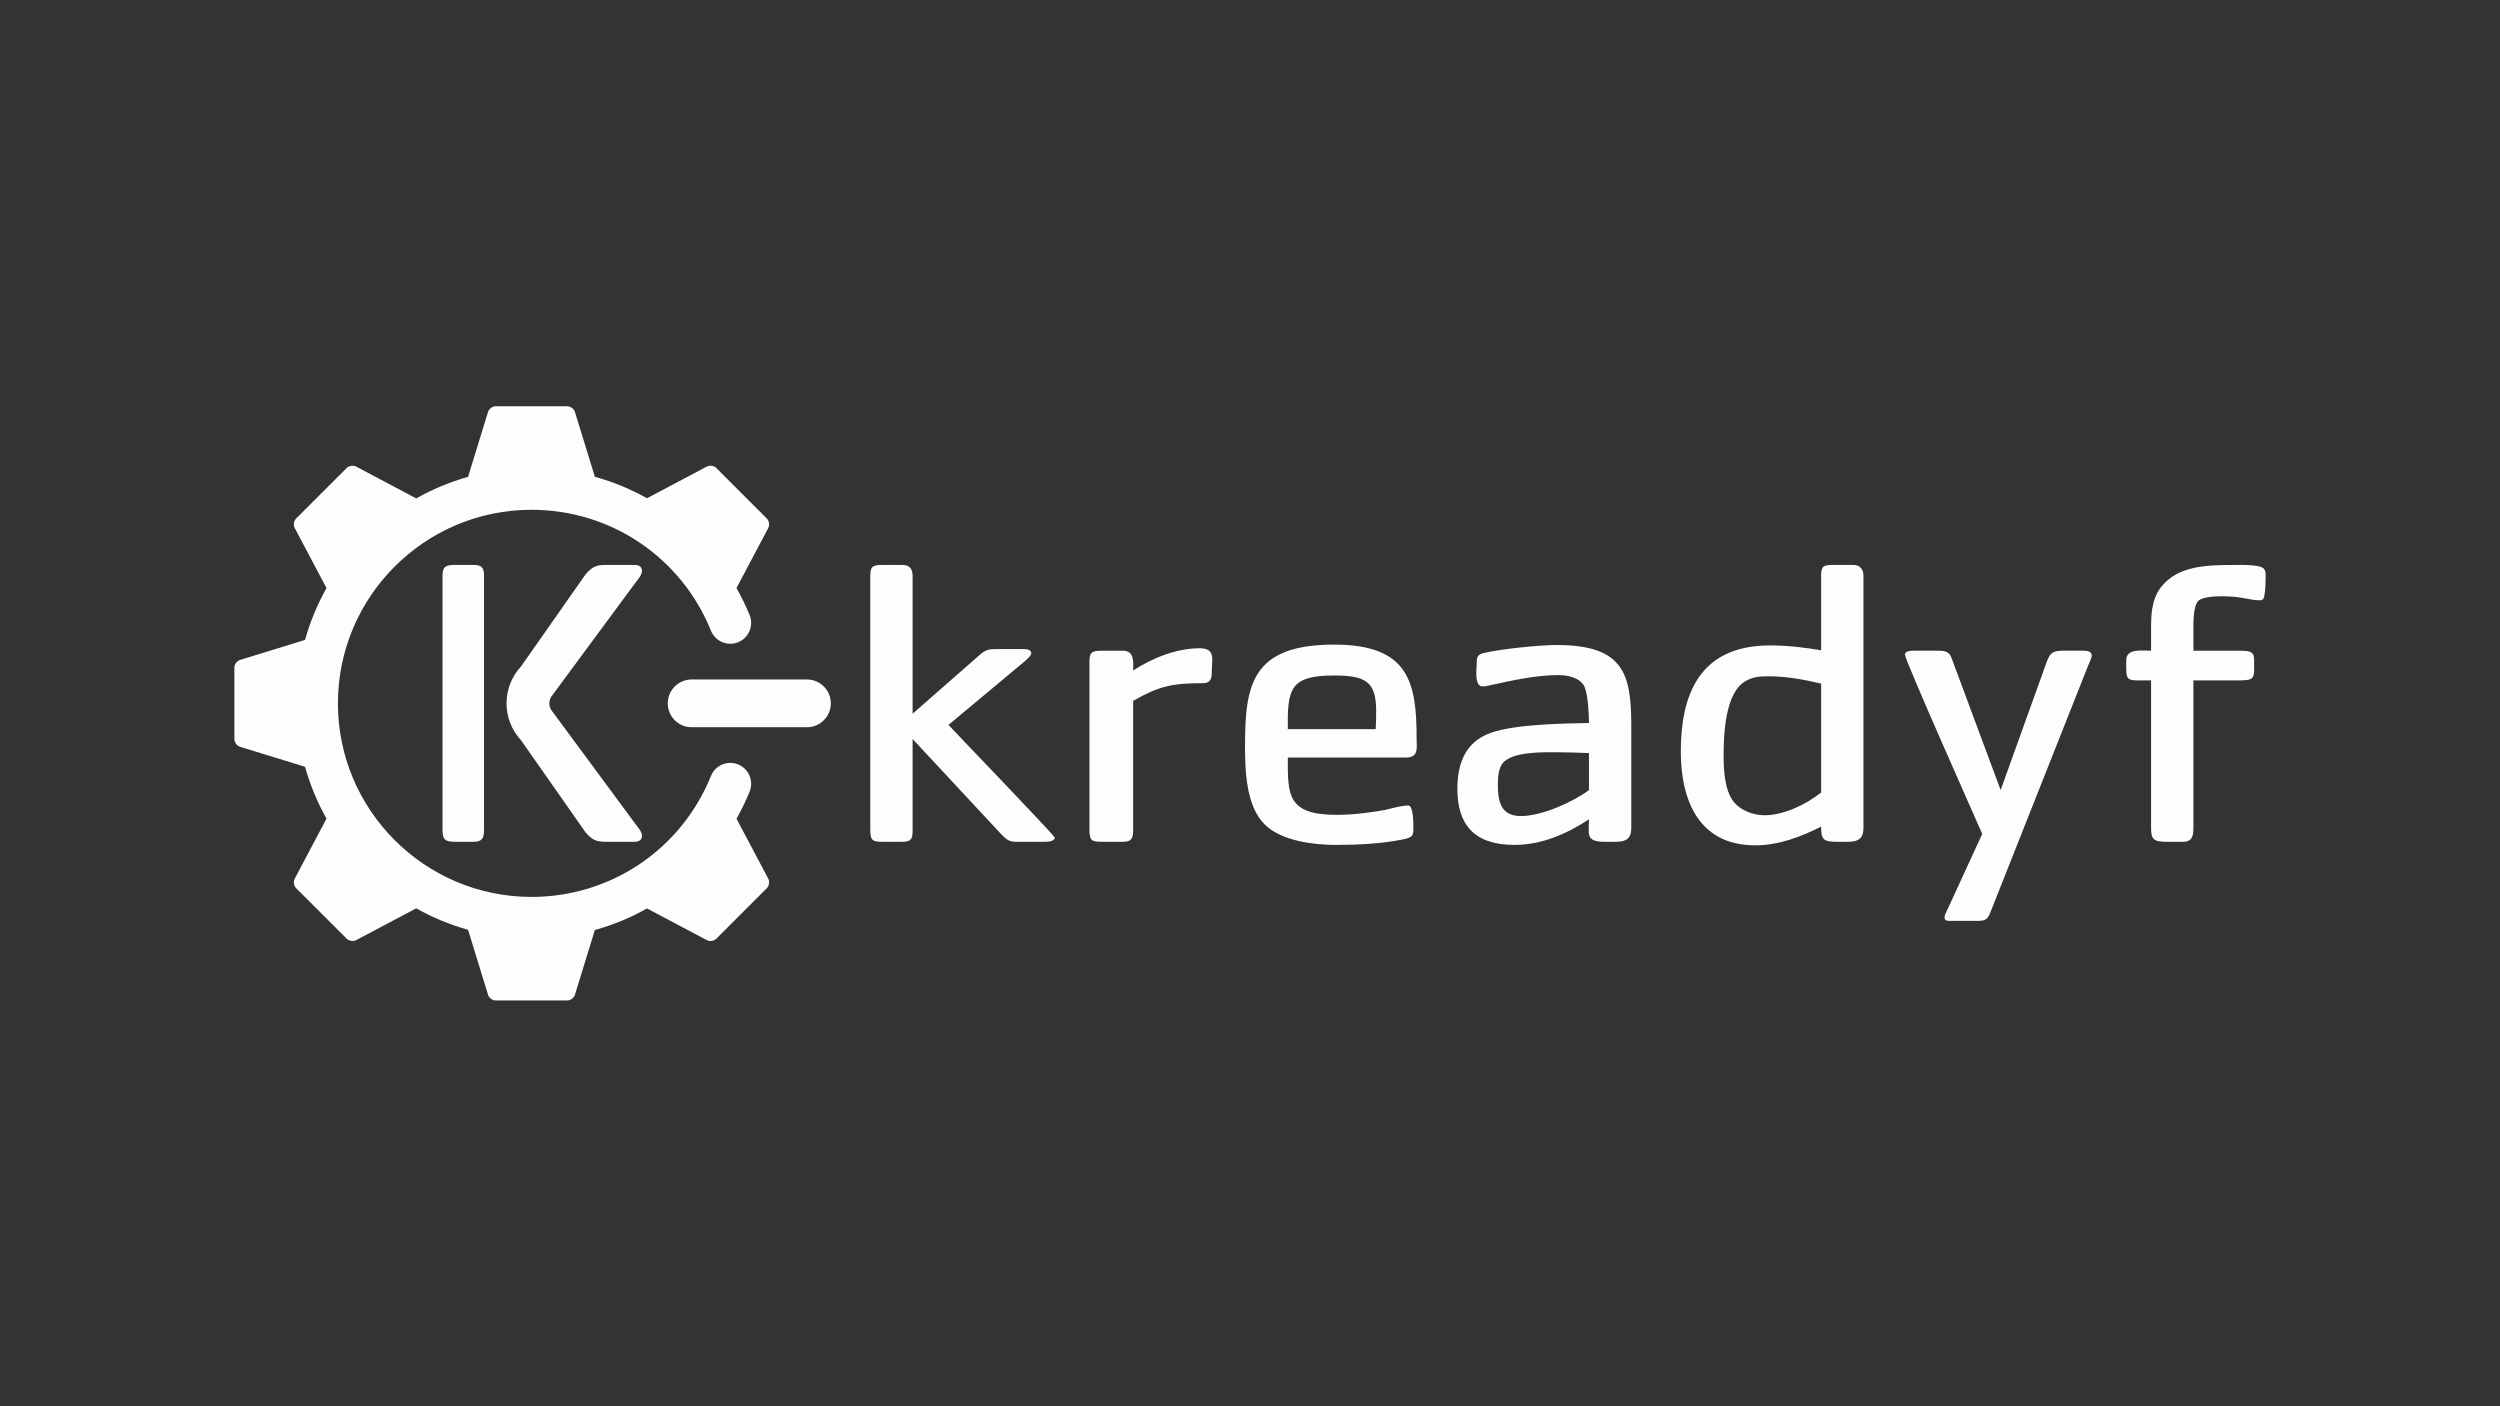 <svg width="640" height="360" viewBox="0 0 640 360" fill="none" xmlns="http://www.w3.org/2000/svg">
<rect x="0" y="0" width="640" height="360" fill="#333333" stroke="none"/>
<path d="M267.547 215.499H260.011C258.125 215.499 257.419 214.651 256.242 213.483L233.629 189.185V212.424C233.629 214.437 233.509 215.501 231.037 215.501H226.917C223.619 215.501 222.793 215.606 222.793 212.424V147.481C222.793 145.149 223.264 144.617 225.854 144.617H231.037C233.04 144.617 233.629 145.89 233.629 147.481V182.71L250.941 167.536C252.354 166.37 253.06 166.157 255.062 166.157H261.657C262.482 166.157 264.012 166.157 264.012 167.218C264.012 167.96 262.482 169.126 261.895 169.656L242.813 185.575C245.051 188.015 270.018 213.907 270.018 214.436C270.02 215.392 268.256 215.499 267.547 215.499ZM307.987 174.895C300.096 174.895 296.681 175.632 290.085 179.419V212.448C290.085 214.341 289.85 215.499 287.494 215.499H283.02C279.722 215.499 278.897 215.603 278.897 212.448V169.428C278.897 167.114 279.368 166.586 281.959 166.586H287.494C290.557 166.586 290.085 169.742 290.085 171.636C295.033 168.481 301.039 165.954 307.163 165.954C311.285 165.954 310.225 169.006 310.225 171.636C310.225 173.213 310.225 174.895 307.987 174.895ZM359.831 193.935H329.677C329.677 203.402 329.441 208.602 342.162 208.602C346.284 208.602 350.406 208.082 354.53 207.354C356.412 206.939 358.65 206.211 360.537 206.211C361.829 206.211 361.829 210.786 361.829 211.827C361.829 213.908 361.71 214.322 359.357 214.844C353.82 215.988 347.698 216.299 342.043 216.299C336.154 216.299 328.148 215.259 323.906 211.203C318.958 206.523 318.725 197.056 318.725 191.024C318.725 175.216 320.489 165.022 341.571 165.022C360.769 165.022 362.655 174.799 362.655 189.154C362.657 191.544 363.245 193.935 359.831 193.935ZM341.573 172.925C331.091 172.925 329.678 175.838 329.678 184.575V186.655H352.177C352.294 185.095 352.294 183.535 352.294 181.974C352.294 174.59 349.7 172.925 341.573 172.925ZM410.777 215.499C405.829 215.499 406.773 213.488 406.773 209.746C401.235 213.386 394.758 216.299 387.694 216.299C377.093 216.299 373.089 210.787 373.089 201.944C373.089 195.911 374.855 189.982 381.685 187.591C387.811 185.406 400.175 185.198 406.773 185.094C406.773 182.703 406.535 177.813 405.596 175.733C404.536 173.55 401.474 172.822 399 172.822C392.993 172.822 386.752 174.279 380.982 175.526C380.51 175.63 380.038 175.733 379.569 175.733C377.329 175.733 378.038 171.158 378.038 169.907C378.038 168.558 378.038 167.622 379.685 167.206C383.925 166.166 394.055 165.123 398.531 165.123C415.727 165.123 417.61 172.613 417.61 185.823V211.931C417.607 215.987 414.781 215.499 410.777 215.499ZM406.774 192.791C404.182 192.686 401.473 192.583 398.883 192.583C395.114 192.583 386.869 192.271 384.514 195.6C383.57 197.054 383.452 199.136 383.452 200.802C383.452 204.648 383.923 208.912 389.341 208.912C394.76 208.912 402.768 205.272 406.775 202.255V192.791H406.774ZM470.215 215.499C466.682 215.499 466.209 214.842 466.209 211.616C461.028 214.218 455.375 216.402 449.369 216.402C434.058 216.402 430.288 203.608 430.288 192.375C430.288 178.437 434.646 165.227 453.136 165.227C457.495 165.227 461.969 165.746 466.209 166.474V147.425C466.209 145.034 466.679 144.617 469.271 144.617H474.455C476.337 144.617 477.044 145.97 477.044 147.425V211.93C477.045 215.987 474.218 215.499 470.215 215.499ZM466.211 175.006C461.852 173.966 457.258 173.131 452.784 173.131C450.546 173.131 448.898 173.237 447.013 174.275C441.479 177.189 441.245 188.63 441.245 193.518C441.245 196.951 441.479 202.358 443.834 205.272C445.601 207.456 448.782 208.706 451.725 208.706C456.79 208.706 462.561 205.792 466.214 202.88L466.211 175.006ZM534.423 170.742L509.456 233.772C508.747 235.54 508.041 235.747 505.92 235.747H499.677C498.735 235.747 497.795 235.852 497.795 234.812C497.795 234.189 498.263 233.459 498.501 232.94L507.451 213.488C505.684 209.431 487.665 168.973 487.665 167.619C487.665 166.682 488.96 166.578 489.785 166.578H495.321C497.324 166.578 498.856 166.475 499.563 168.347L512.164 202.256L523.94 169.491C524.766 167.307 525.353 166.578 528.063 166.578H533.482C534.425 166.578 535.483 166.786 535.483 167.826C535.482 168.453 534.656 170.115 534.423 170.742ZM579.645 152.642C579.525 153.267 579.29 153.682 578.466 153.682C576.935 153.682 575.524 153.269 573.991 153.058C572.342 152.747 570.458 152.643 568.691 152.643C567.16 152.643 563.979 152.749 562.802 153.787C561.391 155.035 561.509 159.925 561.509 161.587V166.582H573.759C577.409 166.582 577.056 167.725 577.056 170.43C577.056 173.24 577.174 174.174 573.759 174.174H561.509V211.931C561.509 213.803 561.271 215.501 558.917 215.501H554.794C551.498 215.501 550.673 215.051 550.673 211.931V174.173C543.961 174.173 544.314 174.795 544.314 168.973C544.314 165.955 548.436 166.581 550.673 166.581V161.586C550.673 157.634 550.673 153.577 553.264 150.25C557.504 144.839 564.925 144.634 571.755 144.634C573.287 144.634 578.352 144.427 579.528 145.57C579.882 145.882 580 146.506 580 147.025C579.997 148.795 579.997 150.874 579.645 152.642Z" fill="#FDFDFD"/>
<path d="M123.907 212.421C123.907 214.544 123.474 215.499 121.197 215.499H116.646C114.043 215.499 113.284 215.074 113.284 212.421V147.377C113.284 144.832 114.367 144.618 116.646 144.618H121.197C123.364 144.618 123.907 145.362 123.907 147.377V212.421ZM141.485 182.253C140.344 181.014 140.344 179.106 141.485 177.865L163.151 148.53C163.693 147.879 164.344 147.008 164.344 146.142C164.344 144.946 163.367 144.621 162.392 144.621H155.019C152.527 144.621 151.552 145.163 149.925 147.008L133.38 170.614C130.997 173.183 129.673 176.557 129.673 180.06C129.673 183.564 130.997 186.937 133.38 189.506L149.926 213.11C151.552 214.956 152.529 215.499 155.021 215.499H162.393C163.368 215.499 164.346 215.174 164.346 213.977C164.346 213.11 163.694 212.24 163.152 211.588L141.485 182.253Z" fill="#FDFDFD"/>
<path d="M206.577 186.171H177.061C173.685 186.171 170.948 183.435 170.948 180.059C170.948 176.683 173.685 173.946 177.061 173.946H206.577C209.953 173.946 212.69 176.683 212.69 180.059C212.69 183.435 209.953 186.171 206.577 186.171Z" fill="#FDFDFD"/>
<path d="M188.549 209.599C189.796 207.372 190.928 205.058 191.904 202.644C193.01 199.911 191.691 196.8 188.96 195.695C186.226 194.584 183.116 195.907 182.011 198.638C174.397 217.453 156.361 229.61 136.06 229.61C108.736 229.61 86.508 207.381 86.508 180.059C86.508 152.736 108.737 130.507 136.06 130.507C156.354 130.507 174.391 142.661 182.009 161.468C183.116 164.198 186.23 165.513 188.957 164.411C191.69 163.303 193.007 160.192 191.902 157.461C190.928 155.056 189.783 152.762 188.54 150.542L196.676 135.17C197.068 134.43 196.904 133.337 196.311 132.744L183.375 119.807C182.782 119.214 181.691 119.049 180.949 119.441L165.636 127.551C161.453 125.199 156.973 123.362 152.291 122.06L147.18 105.456C146.935 104.655 146.045 104 145.207 104H126.911C126.072 104 125.183 104.655 124.937 105.456L119.823 122.075C115.148 123.387 110.704 125.252 106.558 127.591L91.173 119.444C90.43 119.051 89.338 119.216 88.747 119.809L75.808 132.746C75.215 133.338 75.051 134.429 75.443 135.171L83.588 150.555C81.247 154.697 79.4 159.148 78.086 163.822L61.457 168.939C60.655 169.184 60 170.072 60 170.911V189.207C60 190.045 60.655 190.935 61.457 191.18L78.087 196.298C79.403 200.971 81.248 205.423 83.587 209.564L75.444 224.948C75.053 225.689 75.216 226.781 75.809 227.374L88.748 240.31C89.341 240.903 90.432 241.066 91.174 240.675L106.555 232.532C110.699 234.871 115.15 236.717 119.823 238.032L124.94 254.662C125.186 255.464 126.075 256.119 126.913 256.119H145.21C146.048 256.119 146.937 255.464 147.183 254.662L152.285 238.08C156.973 236.783 161.443 234.914 165.627 232.562L180.95 240.676C181.693 241.068 182.783 240.904 183.376 240.311L196.312 227.371C196.905 226.779 197.069 225.687 196.676 224.946L188.549 209.599Z" fill="#FDFDFD"/>
</svg>
